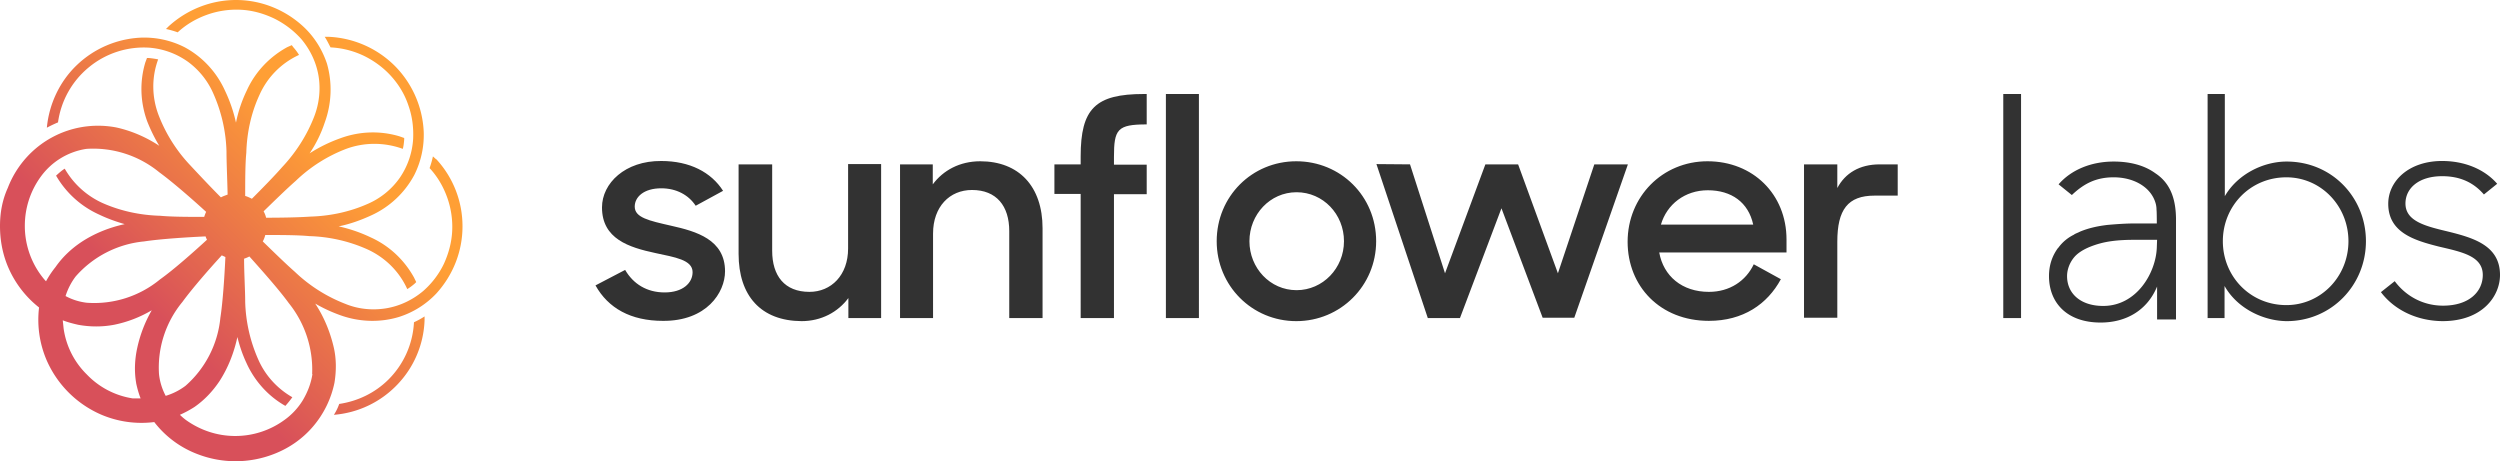 <svg xmlns="http://www.w3.org/2000/svg" width="374" height="69" fill="none"><g clip-path="url(#a)"><path fill="#323232" d="m89.087 42.695 4.434-2.316c1.224 2.106 3.25 3.369 5.911 3.369 2.744 0 4.18-1.432 4.18-3.032 0-1.852-2.66-2.231-5.573-2.863-3.927-.842-7.98-2.105-7.98-6.821 0-3.621 3.462-6.99 8.867-6.948 4.264 0 7.473 1.685 9.246 4.464l-4.096 2.231c-1.055-1.6-2.871-2.61-5.15-2.61-2.618 0-3.97 1.305-3.97 2.736 0 1.643 2.111 2.106 5.447 2.864 3.758.842 8.064 2.063 8.064 6.82 0 3.159-2.744 7.453-9.288 7.411-4.814 0-8.192-1.894-10.092-5.305Zm21.407-4.716v-13.39h5.024v12.926c0 3.748 1.858 6.148 5.573 6.148 3.252 0 5.785-2.484 5.785-6.484V24.547h4.94v23.032h-4.898v-2.99c-1.562 2.105-4.053 3.453-7.008 3.453-6.08-.042-9.416-3.79-9.416-10.063Zm24.151-13.389h4.898v2.989c1.562-2.106 4.053-3.453 7.093-3.453 5.784 0 9.331 3.747 9.331 10.021V47.58h-4.983V34.57c0-3.748-1.899-6.148-5.573-6.148-3.335 0-5.826 2.484-5.826 6.526V47.58h-4.94V24.59Zm23.095 0h3.927v-1.18c0-7.157 2.196-9.347 9.457-9.347h.423v4.548c-4.391 0-4.898.716-4.898 4.884v1.137h4.898v4.421h-4.898V47.58h-4.982V29.01h-3.927v-4.42Zm16.678-10.527h4.94V47.58h-4.94V14.063Zm7.6 22.021c0-6.695 5.277-11.958 11.906-11.958 6.629 0 11.949 5.221 11.949 11.958 0 6.653-5.32 11.958-11.949 11.958s-11.906-5.305-11.906-11.958Zm19.042 0c0-4.042-3.125-7.326-7.094-7.326-3.969 0-7.051 3.326-7.051 7.326 0 4 3.082 7.326 7.051 7.326 3.927 0 7.094-3.284 7.094-7.326Zm4.855-11.537 5.024.042 5.236 16.295 6.038-16.295h4.897l5.954 16.295 5.446-16.295h5.024l-8.022 22.948h-4.728l-6.165-16.38-6.206 16.422h-4.814l-7.684-23.032Zm37.577 11.621c0-6.737 5.194-12.042 11.949-12.042 6.798 0 11.822 4.926 11.822 11.705v1.937h-19.042c.634 3.537 3.42 5.895 7.431 5.895 3.124 0 5.531-1.642 6.713-4.126l4.054 2.231C264.392 45.516 260.761 48 255.652 48c-7.304 0-12.16-5.18-12.16-11.832Zm4.982-2.568h13.807c-.718-3.327-3.251-5.137-6.798-5.137-3.419 0-6.121 2.105-7.009 5.137Zm21.449-9.01h4.94v3.537c1.183-2.232 3.336-3.537 6.333-3.537h2.702v4.674h-3.462c-4.011 0-5.573 2.105-5.573 6.905v11.368h-4.982V24.59h.042Z"/><path fill="url(#b)" d="M58.131 56.76c-2.003 2.002-4.59 3.253-7.386 3.67a7.343 7.343 0 0 1-.793 1.626 14.725 14.725 0 0 0 9.473-4.504 14.632 14.632 0 0 0 4.09-9.634v-.583c-.501.333-1.044.625-1.586.875a13.022 13.022 0 0 1-3.798 8.55Zm7.095-32.947-.46-.417a13.698 13.698 0 0 1-.5 1.752c1.168 1.25 2.045 2.752 2.629 4.379.584 1.626.835 3.336.751 5.046-.084 1.71-.542 3.378-1.252 4.921a12.737 12.737 0 0 1-3.088 4.045c-1.586 1.335-3.505 2.252-5.55 2.586-2.045.334-4.173.125-6.093-.667a22.824 22.824 0 0 1-7.553-4.796c-1.336-1.168-3.255-3.045-4.8-4.546.167-.292.293-.626.376-.96 2.17 0 4.841 0 6.594.168 2.963.083 5.925.75 8.638 1.96 2.67 1.21 4.8 3.294 6.01 5.964a7.89 7.89 0 0 0 1.126-.835l.209-.208c-.084-.209-.209-.417-.292-.626-1.461-2.669-3.714-4.796-6.469-6.047a22.163 22.163 0 0 0-4.84-1.668c1.669-.334 3.296-.917 4.84-1.627a13.777 13.777 0 0 0 6.469-6.047 13.32 13.32 0 0 0 1.418-6.464 14.943 14.943 0 0 0-4.34-9.884 14.96 14.96 0 0 0-9.89-4.337h-.584c.334.5.584 1.043.876 1.585 1.711.083 3.38.5 4.966 1.25 1.544.752 2.963 1.794 4.09 3.045 1.168 1.293 2.045 2.753 2.587 4.38.584 1.626.793 3.336.71 5.046a11.518 11.518 0 0 1-2.004 5.797 11.354 11.354 0 0 1-4.757 3.878c-2.712 1.21-5.675 1.835-8.638 1.918-1.753.125-4.465.167-6.594.167a3.827 3.827 0 0 0-.375-.96c1.544-1.5 3.464-3.377 4.799-4.545a22.411 22.411 0 0 1 7.553-4.796c2.713-1 5.717-1 8.472 0 .125-.459.166-.917.208-1.376v-.25l-.71-.25c-2.92-.876-6.009-.751-8.846.291a22.34 22.34 0 0 0-4.59 2.253 18.756 18.756 0 0 0 2.253-4.588c1.043-2.836 1.168-5.964.334-8.841-.71-2.127-1.92-4.046-3.547-5.547C42.607 1.418 39.019 0 35.304 0c-3.714 0-7.303 1.418-10.057 3.92l-.417.417a13.94 13.94 0 0 1 1.753.5c1.252-1.167 2.754-2.043 4.381-2.627a13.047 13.047 0 0 1 5.05-.75c1.71.083 3.38.542 4.966 1.292a13.402 13.402 0 0 1 4.09 3.087c1.335 1.584 2.253 3.503 2.587 5.546.334 2.044.083 4.17-.668 6.09-1.085 2.793-2.754 5.379-4.799 7.548-1.127 1.293-3.005 3.21-4.507 4.712-.334-.167-.668-.333-1.002-.417 0-2.168 0-4.796.168-6.464.083-2.961.709-5.922 1.96-8.633a11.878 11.878 0 0 1 5.927-6.005A7.884 7.884 0 0 0 43.9 7.09l-.25-.334-.668.292c-2.67 1.46-4.8 3.712-6.051 6.464a20.029 20.029 0 0 0-1.628 4.838 22.12 22.12 0 0 0-1.669-4.838c-1.252-2.752-3.38-5.046-6.05-6.464a13.343 13.343 0 0 0-6.47-1.418 14.84 14.84 0 0 0-9.597 4.087c-2.588 2.46-4.173 5.839-4.507 9.384a20.517 20.517 0 0 1 1.669-.793 12.945 12.945 0 0 1 4.632-8.257 12.915 12.915 0 0 1 9.014-2.92c2.087.167 4.048.876 5.759 2.086a11.698 11.698 0 0 1 3.84 4.796 22.852 22.852 0 0 1 1.96 8.632c0 1.71.126 4.338.168 6.465-.334.125-.71.25-1.002.417-1.502-1.502-3.339-3.462-4.507-4.713a22.806 22.806 0 0 1-4.8-7.548c-1.042-2.711-1.084-5.672-.082-8.383a14.487 14.487 0 0 0-1.42-.208h-.25c-.083.208-.167.458-.25.667-.877 2.92-.751 6.005.292 8.841.5 1.251 1.085 2.46 1.794 3.628-1.961-1.292-4.173-2.252-6.468-2.752a14.603 14.603 0 0 0-5.383 0 14.439 14.439 0 0 0-6.594 3.128 14.584 14.584 0 0 0-4.215 5.922C.334 29.944 0 31.862 0 33.822s.334 3.879 1.043 5.714A15.41 15.41 0 0 0 5.843 46a15.334 15.334 0 0 0 1.168 7.965 15.718 15.718 0 0 0 8.096 8.05 15.337 15.337 0 0 0 7.97 1.126 14.75 14.75 0 0 0 6.469 4.795 15.788 15.788 0 0 0 11.392 0c2.295-.876 4.34-2.293 5.926-4.17a14.623 14.623 0 0 0 3.172-6.506c.292-1.793.292-3.628-.126-5.38-.542-2.293-1.46-4.504-2.754-6.464a22.664 22.664 0 0 0 3.672 1.71c2.838 1.043 5.968 1.168 8.847.292a13.136 13.136 0 0 0 5.592-3.503c2.504-2.753 3.923-6.298 3.923-10.051a14.77 14.77 0 0 0-3.923-10.05h-.041ZM6.886 42.08c-.293-.292-.543-.626-.793-.96a12.437 12.437 0 0 1-2.379-7.34c0-2.669.835-5.212 2.379-7.34a10.347 10.347 0 0 1 6.844-4.17 15.583 15.583 0 0 1 10.891 3.503c2.003 1.46 5.008 4.087 7.011 5.922-.125.25-.208.5-.292.751-2.17 0-4.84 0-6.593-.167-2.963-.083-5.926-.709-8.639-1.918a12.44 12.44 0 0 1-5.633-5.13c-.46.292-.877.667-1.294 1.043a14.154 14.154 0 0 0 6.468 5.838c1.21.584 2.504 1.043 3.798 1.418-2.295.5-4.507 1.377-6.469 2.67-1.502 1-2.837 2.252-3.88 3.753a14.51 14.51 0 0 0-1.42 2.127Zm13.479 15.222c.167.792.375 1.543.668 2.294h-1.21a12.04 12.04 0 0 1-6.845-3.587 11.967 11.967 0 0 1-3.463-6.881c-.042-.417-.084-.793-.126-1.21.752.292 1.545.5 2.296.668 1.794.333 3.63.333 5.383 0a18.155 18.155 0 0 0 5.634-2.169 19.684 19.684 0 0 0-2.17 5.63c-.376 1.71-.46 3.503-.167 5.213v.042ZM12.978 45.29a8.797 8.797 0 0 1-3.171-1 9.698 9.698 0 0 1 1.502-2.92 15.595 15.595 0 0 1 10.266-5.255c2.462-.375 6.468-.626 9.18-.75.043.166.126.333.21.5-2.045 1.877-5.008 4.504-7.011 5.922a15.462 15.462 0 0 1-10.976 3.503Zm10.809 10.676a15.416 15.416 0 0 1 3.505-10.801c1.46-2.002 4.048-4.963 5.884-6.965l.543.25c-.126 2.753-.376 6.673-.752 9.092a15.518 15.518 0 0 1-5.216 10.176 9.455 9.455 0 0 1-2.963 1.501 8.948 8.948 0 0 1-1.001-3.253Zm22.952 0c-.209 1.377-.71 2.67-1.42 3.879a10.102 10.102 0 0 1-2.795 3.002 12.452 12.452 0 0 1-7.345 2.377c-2.629 0-5.174-.833-7.344-2.377-.334-.25-.626-.5-.919-.792a15.64 15.64 0 0 0 2.17-1.167c1.503-1.043 2.755-2.378 3.756-3.879 1.294-2.002 2.17-4.254 2.671-6.59.334 1.335.751 2.586 1.336 3.837 1.21 2.711 3.255 5.005 5.842 6.465.375-.417.71-.834 1.043-1.293-2.253-1.293-4.048-3.253-5.091-5.63a22.851 22.851 0 0 1-1.962-8.633c0-1.71-.166-4.337-.166-6.464a4.56 4.56 0 0 0 .792-.334c1.837 2.044 4.466 5.005 5.885 6.965a15.885 15.885 0 0 1 3.505 10.634h.042Z"/><path fill="#323232" d="M299.69 14.063h2.66V47.58h-2.66V14.063Zm33.102 28.717v4.8h-2.534V14.063h2.576v15.285c1.9-3.284 5.742-5.18 9.246-5.18 6.798 0 11.864 5.39 11.864 11.917 0 6.568-5.15 11.958-11.864 11.958-3.504-.042-7.389-1.895-9.288-5.263Zm18.535-6.695c0-5.264-4.096-9.558-9.289-9.558-5.404 0-9.5 4.294-9.5 9.558 0 5.263 4.096 9.558 9.5 9.558 5.193 0 9.289-4.295 9.289-9.558Zm4.856 7.621 2.068-1.642c1.563 2.105 4.096 3.663 7.221 3.663 3.968 0 5.952-2.147 5.952-4.59 0-2.862-3.209-3.452-6.586-4.252-3.674-.926-7.558-2.105-7.558-6.4 0-3.41 3.083-6.4 8.064-6.4 3.336 0 6.334 1.221 8.234 3.41l-1.985 1.6c-1.562-1.81-3.588-2.736-6.249-2.736-3.504 0-5.488 1.81-5.488 4.084 0 2.695 3.082 3.41 6.417 4.21 3.716.927 7.727 2.064 7.727 6.485 0 3.116-2.576 6.905-8.613 6.905-3.969-.042-7.262-1.768-9.204-4.337Zm-33.778-17.811c-1.689-1.22-3.884-1.726-6.207-1.726-3.335 0-6.333 1.221-8.233 3.41l1.984 1.6c1.774-1.684 3.59-2.652 6.249-2.652 3.04 0 5.616 1.474 6.292 3.916.084.294.126.631.126.968.043.253.043 2.021.043 2.021h-3.421c-1.14 0-2.406.084-3.884.21-1.478.17-2.871.464-4.18 1.011-.042.042-.126.042-.169.084-.253.127-.549.211-.76.38a6.255 6.255 0 0 0-2.28 1.894c0 .042-.042.042-.084.084-.844 1.137-1.351 2.527-1.351 4.211 0 3.958 2.66 6.947 7.726 6.947 3.885 0 7.009-1.894 8.445-5.39v4.927h2.829V32.674c-.043-3.284-1.056-5.431-3.125-6.779Zm.254 11.116c-.127 3.79-2.998 8.758-8.023 8.758-3.378 0-5.404-1.852-5.404-4.463 0-.968.38-2.021 1.098-2.863.549-.632 1.393-1.137 2.322-1.516a13.342 13.342 0 0 1 3.167-.842c1.182-.169 2.406-.21 3.631-.21h3.251l-.042 1.136Z"/></g><defs><linearGradient id="b" x1="47.52" x2="22.833" y1="21.518" y2="46.282" gradientUnits="userSpaceOnUse"><stop stop-color="#FF9F35"/><stop offset="1" stop-color="#D8505A"/></linearGradient><clipPath id="a"><path fill="#fff" d="M0 0h374v69H0z"/></clipPath></defs></svg>